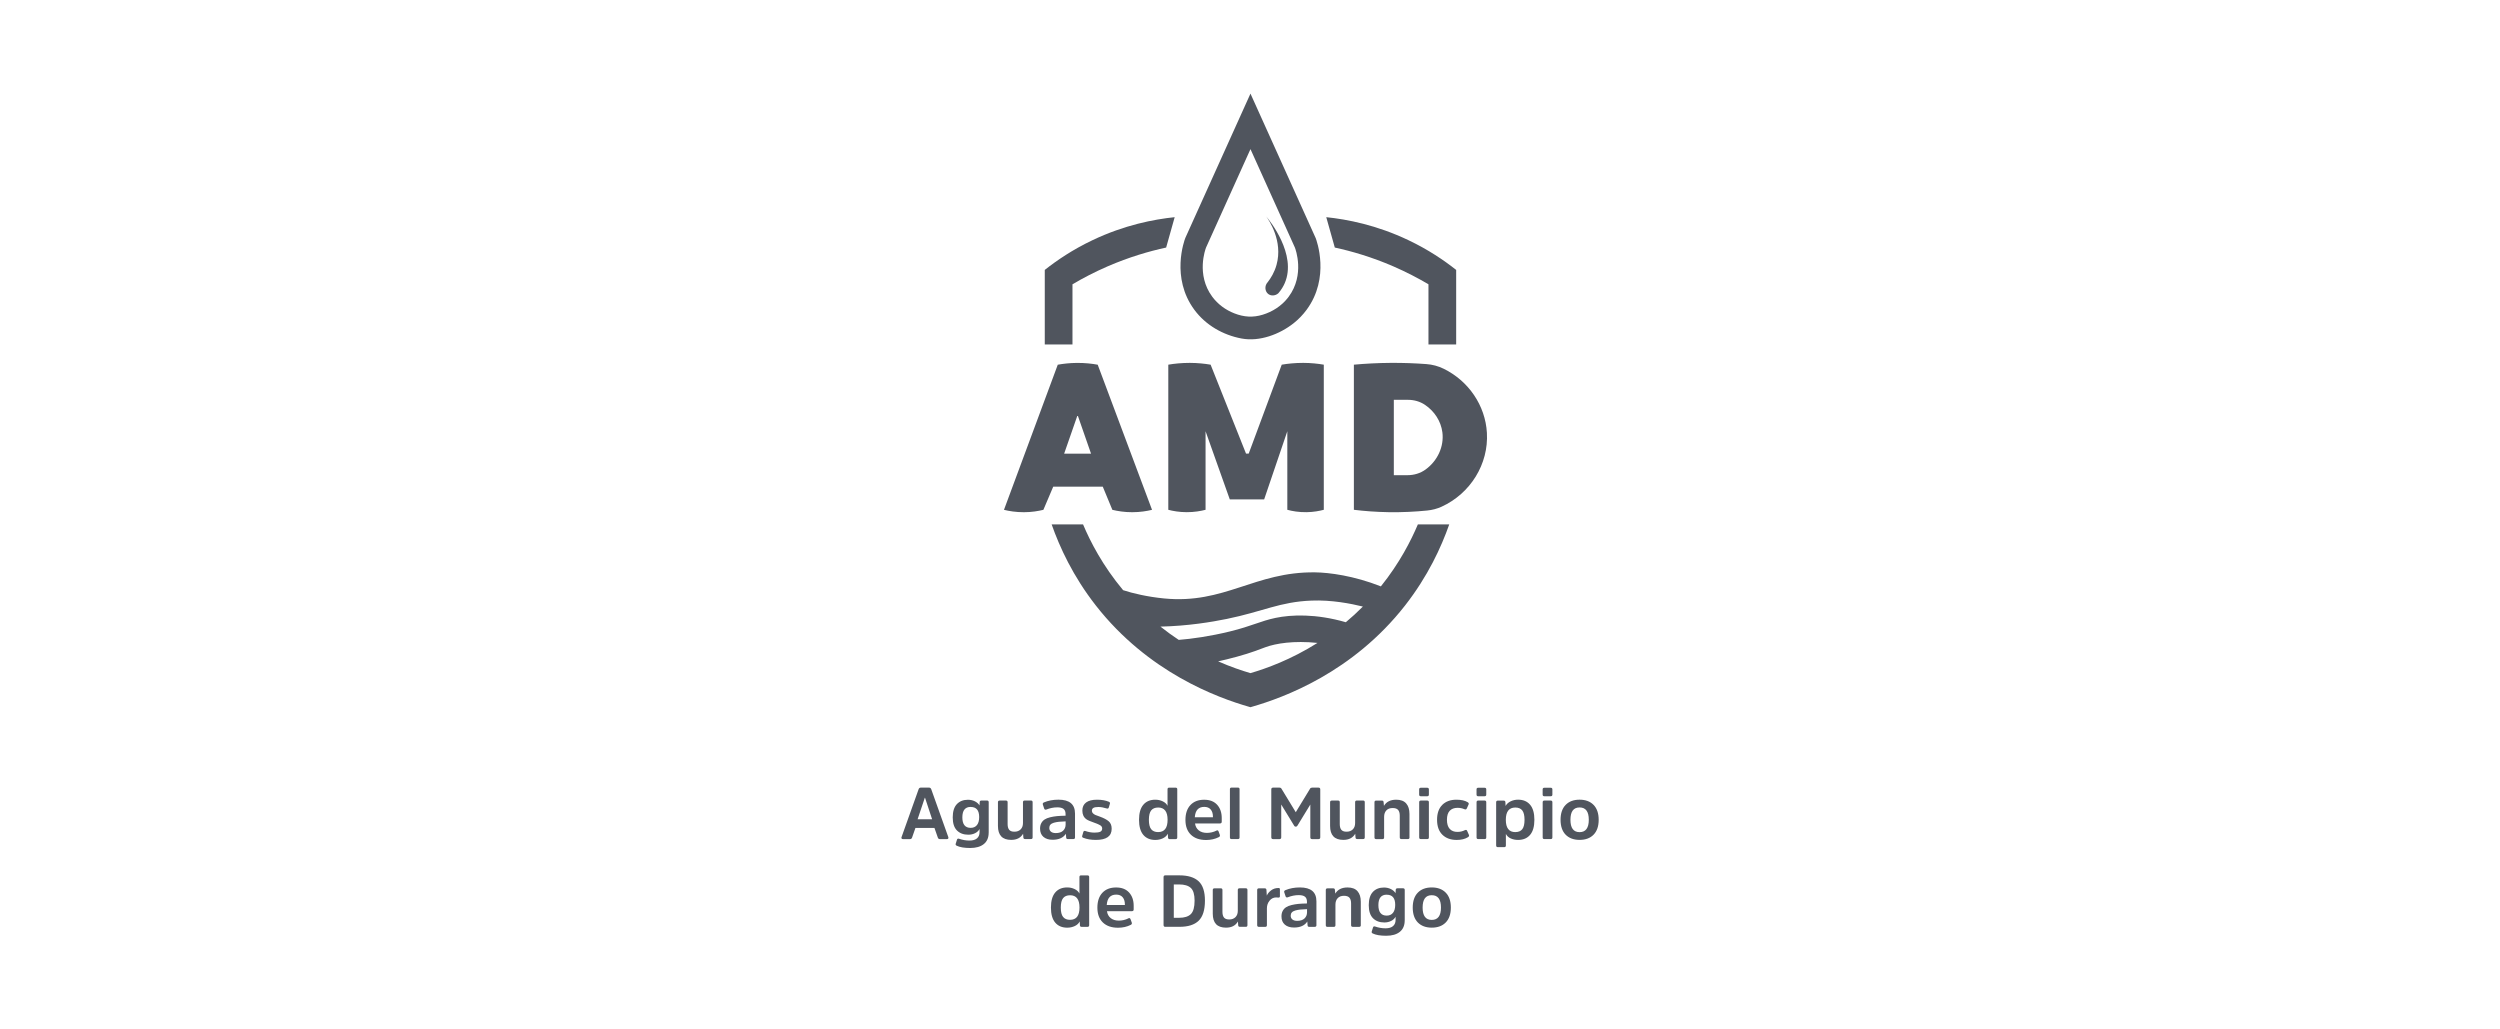 <?xml version="1.0" encoding="UTF-8"?>
<svg id="Capa_1" data-name="Capa 1" xmlns="http://www.w3.org/2000/svg" viewBox="0 0 850 350">
  <defs>
    <style>
      .cls-1 {
        fill: #50555e;
        stroke-width: 0px;
      }
    </style>
  </defs>
  <g>
    <path class="cls-1" d="m396.49,84.16l2.9-10.32c-7.05.73-17.09,2.64-28,7.85-6.68,3.18-12.05,6.82-16.17,10.08v25.35h9.42v-20.46c3.48-2.06,7.46-4.15,11.95-6.1,7.32-3.17,14.12-5.14,19.92-6.4Z"/>
    <path class="cls-1" d="m453.83,84.16l-2.9-10.32c7.05.73,17.09,2.64,28,7.85,6.68,3.18,12.05,6.82,16.17,10.08v25.35h-9.42v-20.46c-3.48-2.06-7.46-4.15-11.95-6.1-7.32-3.17-14.12-5.14-19.92-6.4Z"/>
    <path class="cls-1" d="m482.07,178.31c-2.33,5.5-6.21,13.14-12.57,21.06-9.21-3.63-17.56-4.71-22.41-4.77-20.5-.25-30.71,10.9-51.33,8.87-5.63-.55-10.74-1.76-13.9-2.81-6.99-8.37-11.17-16.55-13.62-22.36h-10.68c2.72,7.75,7.26,17.64,15.03,27.58,17.8,22.76,41.27,31.32,52.08,34.43l.48.14.48-.14c10.82-3.11,34.29-11.67,52.08-34.43,7.77-9.94,12.31-19.83,15.03-27.58h-10.68Zm-65.03,32.14c12.56-2.57,18.03-5.82,28.88-6.25,6.84-.27,13.39,1.03,17.46,2.03-1.91,1.93-3.85,3.7-5.8,5.33-10.17-2.95-18.58-2.59-23.88-1.48-5.23,1.1-7.95,2.75-15.57,4.62-6.66,1.64-13.1,2.53-17.36,2.86-2.05-1.36-4.13-2.85-6.21-4.51,9.37-.22,17.44-1.57,22.48-2.6Zm8.12,18.42c-2.89-.85-6.68-2.11-10.99-4.01,1.66-.36,4.12-.96,6.31-1.56,4.97-1.34,8.26-2.7,9.8-3.26,3.51-1.28,9.6-2.28,17.67-1.45-9.08,5.73-17.47,8.72-22.79,10.27Z"/>
    <path class="cls-1" d="m447.31,80.9c-7.38-16.36-14.77-32.71-22.15-49.07-7.38,16.36-14.77,32.71-22.15,49.07-.32.82-5.02,13.5,3.08,24.44,3.85,5.2,9.7,8.56,16.02,9.75,6.14,1.16,12.97-1.42,17.76-5.22,1.65-1.31,3.12-2.84,4.37-4.53,8.09-10.94,3.4-23.62,3.08-24.44Zm-9.14,19.96c-.12.17-.25.34-.38.5-2.16,2.71-5.16,4.63-8.46,5.64-3.33,1.02-6.37.82-9.63-.45-2.99-1.16-5.64-3.1-7.55-5.69-5.52-7.47-2.32-16.12-2.1-16.68,5.04-11.16,10.08-22.32,15.11-33.48,5.04,11.16,10.08,22.32,15.11,33.48.22.56,3.42,9.21-2.1,16.68Z"/>
    <path class="cls-1" d="m430.98,95.98c-1.12,1.24-.91,3.12.23,3.98.95.73,2.43.65,3.44-.27,1.02-1.18,1.7-2.35,2.17-3.44,4.22-9.78-5.27-21.42-6.29-22.64.86,1.21,5.76,8.28,3.49,16.44-.71,2.56-1.94,4.53-3.03,5.93Z"/>
    <path class="cls-1" d="m373.22,124c-1.96-.36-4.35-.63-7.09-.61-2.48.02-4.67.28-6.49.61-6.1,16.45-12.19,32.89-18.29,49.34,1.73.43,4.05.82,6.79.81,2.66,0,4.91-.4,6.61-.81l3.35-7.88h16.84l3.26,7.88c1.73.42,4.03.82,6.76.81,2.71,0,5-.39,6.73-.81-6.16-16.45-12.31-32.89-18.47-49.34Zm-11.41,30.24l4.57-13.13,4.57,13.13h-9.14Z"/>
    <path class="cls-1" d="m397.21,173.33c1.57.41,3.69.8,6.22.81,2.63.01,4.84-.39,6.46-.81v-26.71l8.24,23.18h11.68l7.88-23.18v26.71c1.63.44,3.89.86,6.61.81,2.33-.04,4.31-.42,5.79-.81v-49.34c-1.97-.34-4.33-.6-7-.61-2.8,0-5.26.26-7.3.61-3.74,10.08-7.48,20.16-11.23,30.24h-.91l-12.04-30.24c-2-.34-4.39-.6-7.09-.61-2.79,0-5.26.26-7.3.61v49.34Z"/>
    <path class="cls-1" d="m505.55,147.17c-.53-9.33-6.25-17.66-14.71-21.8-1.84-.9-3.83-1.43-5.87-1.58-3.77-.28-7.83-.44-12.13-.41-4.47.03-8.65.26-12.52.61v49.34c3.56.44,7.49.74,11.74.81,4.79.08,9.2-.16,13.18-.56,1.69-.17,3.34-.59,4.88-1.29,9.83-4.49,16.04-14.51,15.43-25.12Zm-20.89,12.49c-1.76,1.27-3.9,1.9-6.07,1.9h-4.69v-25.62h4.82c2.05,0,4.08.56,5.78,1.71,3.22,2.17,5.42,5.55,5.91,9.33.62,4.84-1.65,9.72-5.74,12.67Z"/>
  </g>
  <g>
    <path class="cls-1" d="m315.88,267.79c.36,0,.61.19.75.57l5.79,16.24c.07.2.06.36-.02.5-.08.13-.22.2-.42.2h-2.41c-.36,0-.6-.18-.72-.55l-1.14-3.26h-6.46l-1.14,3.26c-.12.36-.35.55-.7.55h-2.41c-.22,0-.37-.07-.46-.2s-.1-.3-.01-.5l5.79-16.24c.13-.38.38-.57.75-.57h2.83Zm1.04,10.77l-2.41-7.33h-.07l-2.46,7.33h4.95Z"/>
    <path class="cls-1" d="m336.15,283.08c0,1.71-.55,3.01-1.65,3.9-1.1.89-2.65,1.34-4.64,1.34s-3.5-.26-4.57-.77c-.33-.17-.45-.39-.35-.67l.42-1.34c.1-.37.33-.49.7-.37,1.18.41,2.36.62,3.56.62,1.13,0,1.98-.25,2.56-.75.58-.5.87-1.2.87-2.11v-1.07c-.33.61-.84,1.09-1.53,1.43-.69.34-1.45.51-2.3.51-1.61,0-2.89-.48-3.85-1.44s-1.44-2.44-1.44-4.45.47-3.51,1.4-4.5c.94-.99,2.19-1.49,3.77-1.49.86,0,1.65.18,2.36.53.71.36,1.24.82,1.57,1.4l.07-1.17c.03-.33.23-.5.6-.5h1.89c.38,0,.57.19.57.57v10.32Zm-6.12-8.73c-1.89,0-2.83,1.19-2.83,3.56s.94,3.56,2.83,3.56c.91,0,1.62-.31,2.13-.94s.76-1.54.76-2.73c0-2.29-.96-3.43-2.88-3.43Z"/>
    <path class="cls-1" d="m339.3,272.76c0-.38.2-.57.6-.57h2.14c.36,0,.55.19.55.57v7.43c0,.85.17,1.49.52,1.93.35.44.94.66,1.79.66.9,0,1.6-.27,2.13-.8.52-.53.78-1.24.78-2.14v-7.09c0-.38.19-.57.57-.57h2.16c.36,0,.55.19.55.57v11.96c0,.38-.18.57-.55.57h-1.99c-.37,0-.56-.16-.6-.47l-.1-1.34c-.8,1.39-2.15,2.09-4.05,2.09-3,0-4.5-1.58-4.5-4.75v-8.06Z"/>
    <path class="cls-1" d="m365.51,284.72c0,.38-.2.57-.6.57h-1.84c-.35,0-.54-.16-.57-.47l-.1-1.34c-.88,1.36-2.39,2.04-4.53,2.04-1.31,0-2.35-.33-3.11-.99-.76-.66-1.14-1.6-1.14-2.81,0-.71.14-1.33.42-1.85.28-.52.66-.94,1.13-1.24.47-.31,1.09-.56,1.86-.75.77-.19,1.56-.32,2.36-.4.8-.07,1.77-.12,2.9-.14v-.57c0-.78-.22-1.35-.67-1.72-.45-.37-1.17-.55-2.16-.55-1.21,0-2.45.25-3.73.75-.35.12-.59,0-.72-.35l-.45-1.37c-.1-.3.02-.53.35-.7,1.48-.63,3.13-.94,4.97-.94,3.75,0,5.62,1.57,5.62,4.72v8.11Zm-3.21-5.45c-.93.03-1.69.08-2.29.14-.6.06-1.16.17-1.7.32-.54.16-.93.38-1.18.67-.25.29-.37.66-.37,1.11,0,.53.19.95.57,1.27.38.31.92.47,1.62.47,1.09,0,1.93-.27,2.5-.81s.86-1.24.86-2.1v-1.07Z"/>
    <path class="cls-1" d="m372.62,285.57c-1.67,0-3.11-.24-4.3-.72-.35-.12-.47-.33-.37-.65l.37-1.29c.1-.36.33-.49.7-.37,1.03.36,2.06.55,3.11.55.9,0,1.55-.1,1.98-.31.42-.21.63-.57.63-1.08,0-.45-.2-.8-.61-1.07-.41-.27-1.09-.56-2.05-.9-1.34-.46-2.24-.85-2.69-1.17-.93-.66-1.39-1.65-1.39-2.96,0-1.21.43-2.13,1.28-2.76s2.08-.94,3.69-.94,2.94.23,4.05.7c.33.15.45.37.35.67l-.37,1.24c-.1.36-.33.49-.7.37-1.06-.33-2.01-.5-2.83-.5-.78,0-1.35.1-1.7.3-.36.2-.53.53-.53.99,0,.33.12.62.37.86.25.24.53.43.83.56.31.13.8.31,1.48.55,1.34.48,2.35,1.01,3.03,1.59s1.02,1.43,1.02,2.54c0,2.54-1.78,3.8-5.35,3.8Z"/>
    <path class="cls-1" d="m397.06,283.46c-.35.68-.91,1.2-1.69,1.57-.78.36-1.63.55-2.56.55-1.76,0-3.12-.58-4.09-1.73-.97-1.15-1.45-2.86-1.45-5.11s.48-3.96,1.45-5.11c.97-1.15,2.33-1.73,4.09-1.73.9,0,1.73.18,2.5.55.77.36,1.32.87,1.65,1.52v-5.62c0-.36.19-.55.57-.55h2.14c.4,0,.6.18.6.55v16.39c0,.38-.2.57-.6.57h-1.94c-.36,0-.56-.16-.6-.47l-.07-1.37Zm-3.31-8.9c-1.04,0-1.83.33-2.35.98-.52.65-.78,1.72-.78,3.2s.26,2.54.78,3.19,1.31.98,2.35.98c2.16,0,3.23-1.39,3.23-4.18s-1.08-4.18-3.23-4.18Z"/>
    <path class="cls-1" d="m413.59,282.39c.35-.17.6-.05.75.35l.42,1.17c.08.31-.04.56-.37.72-1.29.65-2.73.97-4.33.97-2.2,0-3.92-.6-5.16-1.8s-1.85-2.88-1.85-5.03.57-3.86,1.7-5.06c1.14-1.2,2.68-1.8,4.64-1.8s3.38.57,4.43,1.7c1.04,1.14,1.57,2.65,1.57,4.54v1.22c0,.4-.2.6-.6.6h-8.48c.13.99.55,1.78,1.26,2.35s1.63.86,2.77.86,2.23-.26,3.26-.77Zm-7.36-4.52h6.17v-.15c0-1.06-.25-1.89-.76-2.49s-1.24-.89-2.2-.89c-1.97,0-3.04,1.18-3.21,3.53Z"/>
    <path class="cls-1" d="m421.45,284.72c0,.38-.19.57-.57.57h-2.16c-.37,0-.55-.19-.55-.57v-16.39c0-.36.18-.55.55-.55h2.16c.38,0,.57.18.57.55v16.39Z"/>
    <path class="cls-1" d="m440.02,280.75l-4.4-7.21v11.14c0,.41-.2.62-.6.62h-2.16c-.41,0-.62-.21-.62-.62v-16.29c0-.4.21-.6.62-.6h2.11c.35,0,.59.12.72.35l4.87,8.01,4.87-8.01c.13-.23.36-.35.7-.35h2.14c.41,0,.62.2.62.6v16.29c0,.41-.21.62-.62.62h-2.16c-.4,0-.6-.21-.6-.62v-11.14l-4.4,7.21c-.13.22-.31.32-.55.32-.25,0-.43-.11-.55-.32Z"/>
    <path class="cls-1" d="m452.23,272.76c0-.38.2-.57.6-.57h2.14c.36,0,.55.19.55.57v7.43c0,.85.17,1.49.52,1.93.35.44.94.66,1.79.66.9,0,1.6-.27,2.13-.8.52-.53.78-1.24.78-2.14v-7.09c0-.38.19-.57.57-.57h2.16c.36,0,.55.19.55.57v11.96c0,.38-.18.57-.55.57h-1.99c-.37,0-.56-.16-.6-.47l-.1-1.34c-.8,1.39-2.15,2.09-4.05,2.09-3,0-4.5-1.58-4.5-4.75v-8.06Z"/>
    <path class="cls-1" d="m479.23,284.72c0,.38-.19.57-.57.57h-2.14c-.4,0-.6-.19-.6-.57v-7.38c0-.88-.19-1.53-.56-1.96-.37-.43-.99-.65-1.85-.65-.93,0-1.65.27-2.15.81-.51.54-.76,1.27-.76,2.2v6.99c0,.38-.19.57-.57.57h-2.14c-.38,0-.57-.19-.57-.57v-11.96c0-.38.19-.57.57-.57h1.96c.35,0,.54.17.57.5l.12,1.29c.83-1.39,2.22-2.09,4.18-2.09,1.51,0,2.64.42,3.38,1.27.75.85,1.12,2.04,1.12,3.58v7.98Z"/>
    <path class="cls-1" d="m485.82,270.15c0,.38-.18.57-.55.57h-2.21c-.37,0-.55-.19-.55-.57v-1.74c0-.38.18-.57.55-.57h2.21c.36,0,.55.19.55.57v1.74Zm0,14.57c0,.38-.19.57-.57.57h-2.16c-.38,0-.57-.19-.57-.57v-11.96c0-.38.19-.57.57-.57h2.16c.38,0,.57.19.57.57v11.96Z"/>
    <path class="cls-1" d="m490.38,273.65c1.19-1.17,2.78-1.75,4.79-1.75,1.64,0,2.92.28,3.83.85.35.2.46.46.32.77l-.6,1.34c-.17.35-.44.44-.82.27-.71-.31-1.49-.47-2.34-.47-1.14,0-2.03.34-2.66,1.01-.63.67-.94,1.69-.94,3.05s.31,2.41.94,3.1,1.5,1.03,2.61,1.03c.94,0,1.8-.2,2.56-.6.38-.17.64-.07.77.27l.6,1.37c.12.28,0,.54-.35.77-.99.61-2.26.92-3.8.92-2.06,0-3.68-.59-4.89-1.78s-1.8-2.88-1.8-5.08.59-3.89,1.78-5.06Z"/>
    <path class="cls-1" d="m505.33,270.15c0,.38-.18.57-.55.57h-2.21c-.37,0-.55-.19-.55-.57v-1.74c0-.38.18-.57.55-.57h2.21c.36,0,.55.19.55.57v1.74Zm0,14.57c0,.38-.19.57-.57.57h-2.16c-.38,0-.57-.19-.57-.57v-11.96c0-.38.19-.57.57-.57h2.16c.38,0,.57.19.57.57v11.96Z"/>
    <path class="cls-1" d="m511.9,274.03c.35-.66.92-1.19,1.7-1.57.79-.38,1.64-.57,2.55-.57,1.76,0,3.12.58,4.09,1.73.97,1.15,1.45,2.86,1.45,5.11s-.48,3.96-1.45,5.11c-.97,1.15-2.33,1.73-4.09,1.73-.93,0-1.76-.17-2.51-.51-.75-.34-1.29-.85-1.64-1.53v3.93c0,.38-.19.57-.57.57h-2.14c-.4,0-.6-.19-.6-.57v-14.69c0-.38.2-.57.6-.57h1.94c.37,0,.56.17.6.5l.07,1.34Zm3.31,8.88c1.06,0,1.85-.33,2.36-.98.51-.65.77-1.72.77-3.19s-.26-2.54-.77-3.2c-.51-.65-1.3-.98-2.36-.98-2.15,0-3.23,1.39-3.23,4.18s1.08,4.18,3.23,4.18Z"/>
    <path class="cls-1" d="m527.81,270.15c0,.38-.18.57-.55.57h-2.21c-.37,0-.55-.19-.55-.57v-1.74c0-.38.18-.57.55-.57h2.21c.36,0,.55.19.55.57v1.74Zm0,14.57c0,.38-.19.57-.57.57h-2.16c-.38,0-.57-.19-.57-.57v-11.96c0-.38.19-.57.57-.57h2.16c.38,0,.57.19.57.57v11.96Z"/>
    <path class="cls-1" d="m532.32,283.8c-1.15-1.18-1.73-2.87-1.73-5.07s.58-3.9,1.73-5.07c1.15-1.18,2.73-1.77,4.74-1.77s3.59.59,4.75,1.77c1.16,1.18,1.74,2.87,1.74,5.07s-.58,3.89-1.74,5.07c-1.16,1.18-2.74,1.76-4.75,1.76s-3.58-.59-4.74-1.76Zm7.87-5.07c0-2.8-1.04-4.2-3.13-4.2s-3.11,1.4-3.11,4.2,1.04,4.2,3.11,4.2,3.13-1.4,3.13-4.2Z"/>
    <path class="cls-1" d="m367.11,313.29c-.35.68-.91,1.2-1.69,1.57-.78.36-1.63.55-2.56.55-1.76,0-3.12-.58-4.09-1.73-.97-1.15-1.45-2.86-1.45-5.11s.48-3.96,1.45-5.11c.97-1.15,2.33-1.73,4.09-1.73.9,0,1.73.18,2.5.55.77.36,1.32.87,1.65,1.52v-5.62c0-.36.19-.55.57-.55h2.14c.4,0,.6.18.6.55v16.39c0,.38-.2.57-.6.57h-1.94c-.36,0-.56-.16-.6-.47l-.07-1.37Zm-3.31-8.9c-1.04,0-1.83.33-2.35.98-.52.65-.78,1.72-.78,3.2s.26,2.54.78,3.19,1.31.98,2.35.98c2.16,0,3.23-1.39,3.23-4.18s-1.08-4.18-3.23-4.18Z"/>
    <path class="cls-1" d="m383.65,312.22c.35-.17.6-.05.75.35l.42,1.17c.08.31-.04.56-.37.72-1.29.65-2.73.97-4.33.97-2.2,0-3.92-.6-5.16-1.8s-1.85-2.88-1.85-5.03.57-3.86,1.7-5.06c1.14-1.2,2.68-1.8,4.64-1.8s3.38.57,4.43,1.7c1.04,1.14,1.57,2.65,1.57,4.54v1.22c0,.4-.2.6-.6.6h-8.48c.13.99.55,1.78,1.26,2.35s1.63.86,2.77.86,2.23-.26,3.26-.77Zm-7.36-4.52h6.17v-.15c0-1.06-.25-1.89-.76-2.49s-1.24-.89-2.2-.89c-1.97,0-3.04,1.18-3.21,3.53Z"/>
    <path class="cls-1" d="m396.23,315.13c-.41,0-.62-.21-.62-.62v-16.29c0-.4.2-.6.6-.6h4.8c2.9,0,5.07.67,6.51,2,1.44,1.33,2.16,3.53,2.16,6.58,0,3.2-.72,5.49-2.15,6.86-1.43,1.38-3.6,2.06-6.5,2.06h-4.8Zm2.86-14.42v11.34h1.82c1.81,0,3.13-.42,3.98-1.26.85-.84,1.27-2.37,1.27-4.59,0-2.07-.43-3.51-1.28-4.3s-2.18-1.19-3.99-1.19h-1.79Z"/>
    <path class="cls-1" d="m412.34,302.6c0-.38.2-.57.6-.57h2.14c.36,0,.55.19.55.57v7.43c0,.85.17,1.49.52,1.93.35.44.94.66,1.79.66.9,0,1.6-.27,2.13-.8.52-.53.78-1.24.78-2.14v-7.09c0-.38.19-.57.57-.57h2.16c.36,0,.55.19.55.57v11.96c0,.38-.18.57-.55.57h-1.99c-.37,0-.56-.16-.6-.47l-.1-1.34c-.8,1.39-2.15,2.09-4.05,2.09-3,0-4.5-1.58-4.5-4.75v-8.06Z"/>
    <path class="cls-1" d="m429.99,302.03c.36,0,.56.17.6.52l.12,1.96c.28-.66.77-1.26,1.47-1.79.7-.53,1.52-.8,2.49-.8.18,0,.31.03.39.1.07.07.11.2.11.4v2.31c0,.3-.16.45-.47.45-.07,0-.18,0-.35-.02s-.31-.03-.45-.03c-.91,0-1.67.37-2.26,1.11-.6.74-.89,1.6-.89,2.6v5.72c0,.38-.19.57-.57.57h-2.14c-.4,0-.6-.19-.6-.57v-11.96c0-.38.2-.57.6-.57h1.96Z"/>
    <path class="cls-1" d="m447.59,314.56c0,.38-.2.57-.6.57h-1.84c-.35,0-.54-.16-.57-.47l-.1-1.34c-.88,1.36-2.39,2.04-4.53,2.04-1.31,0-2.35-.33-3.11-.99-.76-.66-1.14-1.6-1.14-2.81,0-.71.14-1.33.42-1.85.28-.52.66-.94,1.13-1.24.47-.31,1.09-.56,1.86-.75.77-.19,1.56-.32,2.36-.4.8-.07,1.77-.12,2.9-.14v-.57c0-.78-.22-1.35-.67-1.72-.45-.37-1.17-.55-2.16-.55-1.21,0-2.45.25-3.73.75-.35.12-.59,0-.72-.35l-.45-1.37c-.1-.3.02-.53.35-.7,1.48-.63,3.13-.94,4.97-.94,3.75,0,5.62,1.57,5.62,4.72v8.11Zm-3.21-5.45c-.93.03-1.69.08-2.29.14-.6.06-1.16.17-1.7.32-.54.16-.93.38-1.18.67-.25.29-.37.66-.37,1.11,0,.53.19.95.57,1.27.38.31.92.47,1.62.47,1.09,0,1.93-.27,2.5-.81s.86-1.24.86-2.1v-1.07Z"/>
    <path class="cls-1" d="m462.68,314.56c0,.38-.19.57-.57.57h-2.14c-.4,0-.6-.19-.6-.57v-7.38c0-.88-.19-1.53-.56-1.96-.37-.43-.99-.65-1.85-.65-.93,0-1.65.27-2.15.81-.51.54-.76,1.27-.76,2.2v6.99c0,.38-.19.57-.57.57h-2.14c-.38,0-.57-.19-.57-.57v-11.96c0-.38.19-.57.57-.57h1.96c.35,0,.54.17.57.5l.12,1.29c.83-1.39,2.22-2.09,4.18-2.09,1.51,0,2.64.42,3.38,1.27.75.85,1.12,2.04,1.12,3.58v7.98Z"/>
    <path class="cls-1" d="m477.6,312.92c0,1.71-.55,3.01-1.65,3.9-1.1.89-2.65,1.34-4.64,1.34s-3.5-.26-4.57-.77c-.33-.17-.45-.39-.35-.67l.42-1.34c.1-.37.33-.49.7-.37,1.18.41,2.36.62,3.56.62,1.13,0,1.98-.25,2.56-.75.58-.5.87-1.2.87-2.11v-1.07c-.33.61-.84,1.09-1.53,1.43-.69.34-1.45.51-2.3.51-1.61,0-2.89-.48-3.85-1.44s-1.44-2.44-1.44-4.45.47-3.51,1.4-4.5c.94-.99,2.19-1.49,3.77-1.49.86,0,1.65.18,2.36.53.71.36,1.24.82,1.57,1.4l.07-1.17c.03-.33.23-.5.6-.5h1.89c.38,0,.57.19.57.57v10.32Zm-6.12-8.73c-1.89,0-2.83,1.19-2.83,3.56s.94,3.56,2.83,3.56c.91,0,1.62-.31,2.13-.94s.76-1.54.76-2.73c0-2.29-.96-3.43-2.88-3.43Z"/>
    <path class="cls-1" d="m482.06,313.64c-1.15-1.18-1.73-2.87-1.73-5.07s.58-3.9,1.73-5.07c1.15-1.18,2.73-1.77,4.74-1.77s3.59.59,4.75,1.77c1.16,1.18,1.74,2.87,1.74,5.07s-.58,3.89-1.74,5.07c-1.16,1.18-2.74,1.76-4.75,1.76s-3.58-.59-4.74-1.76Zm7.87-5.07c0-2.8-1.04-4.2-3.13-4.2s-3.11,1.4-3.11,4.2,1.04,4.2,3.11,4.2,3.13-1.4,3.13-4.2Z"/>
  </g>
</svg>